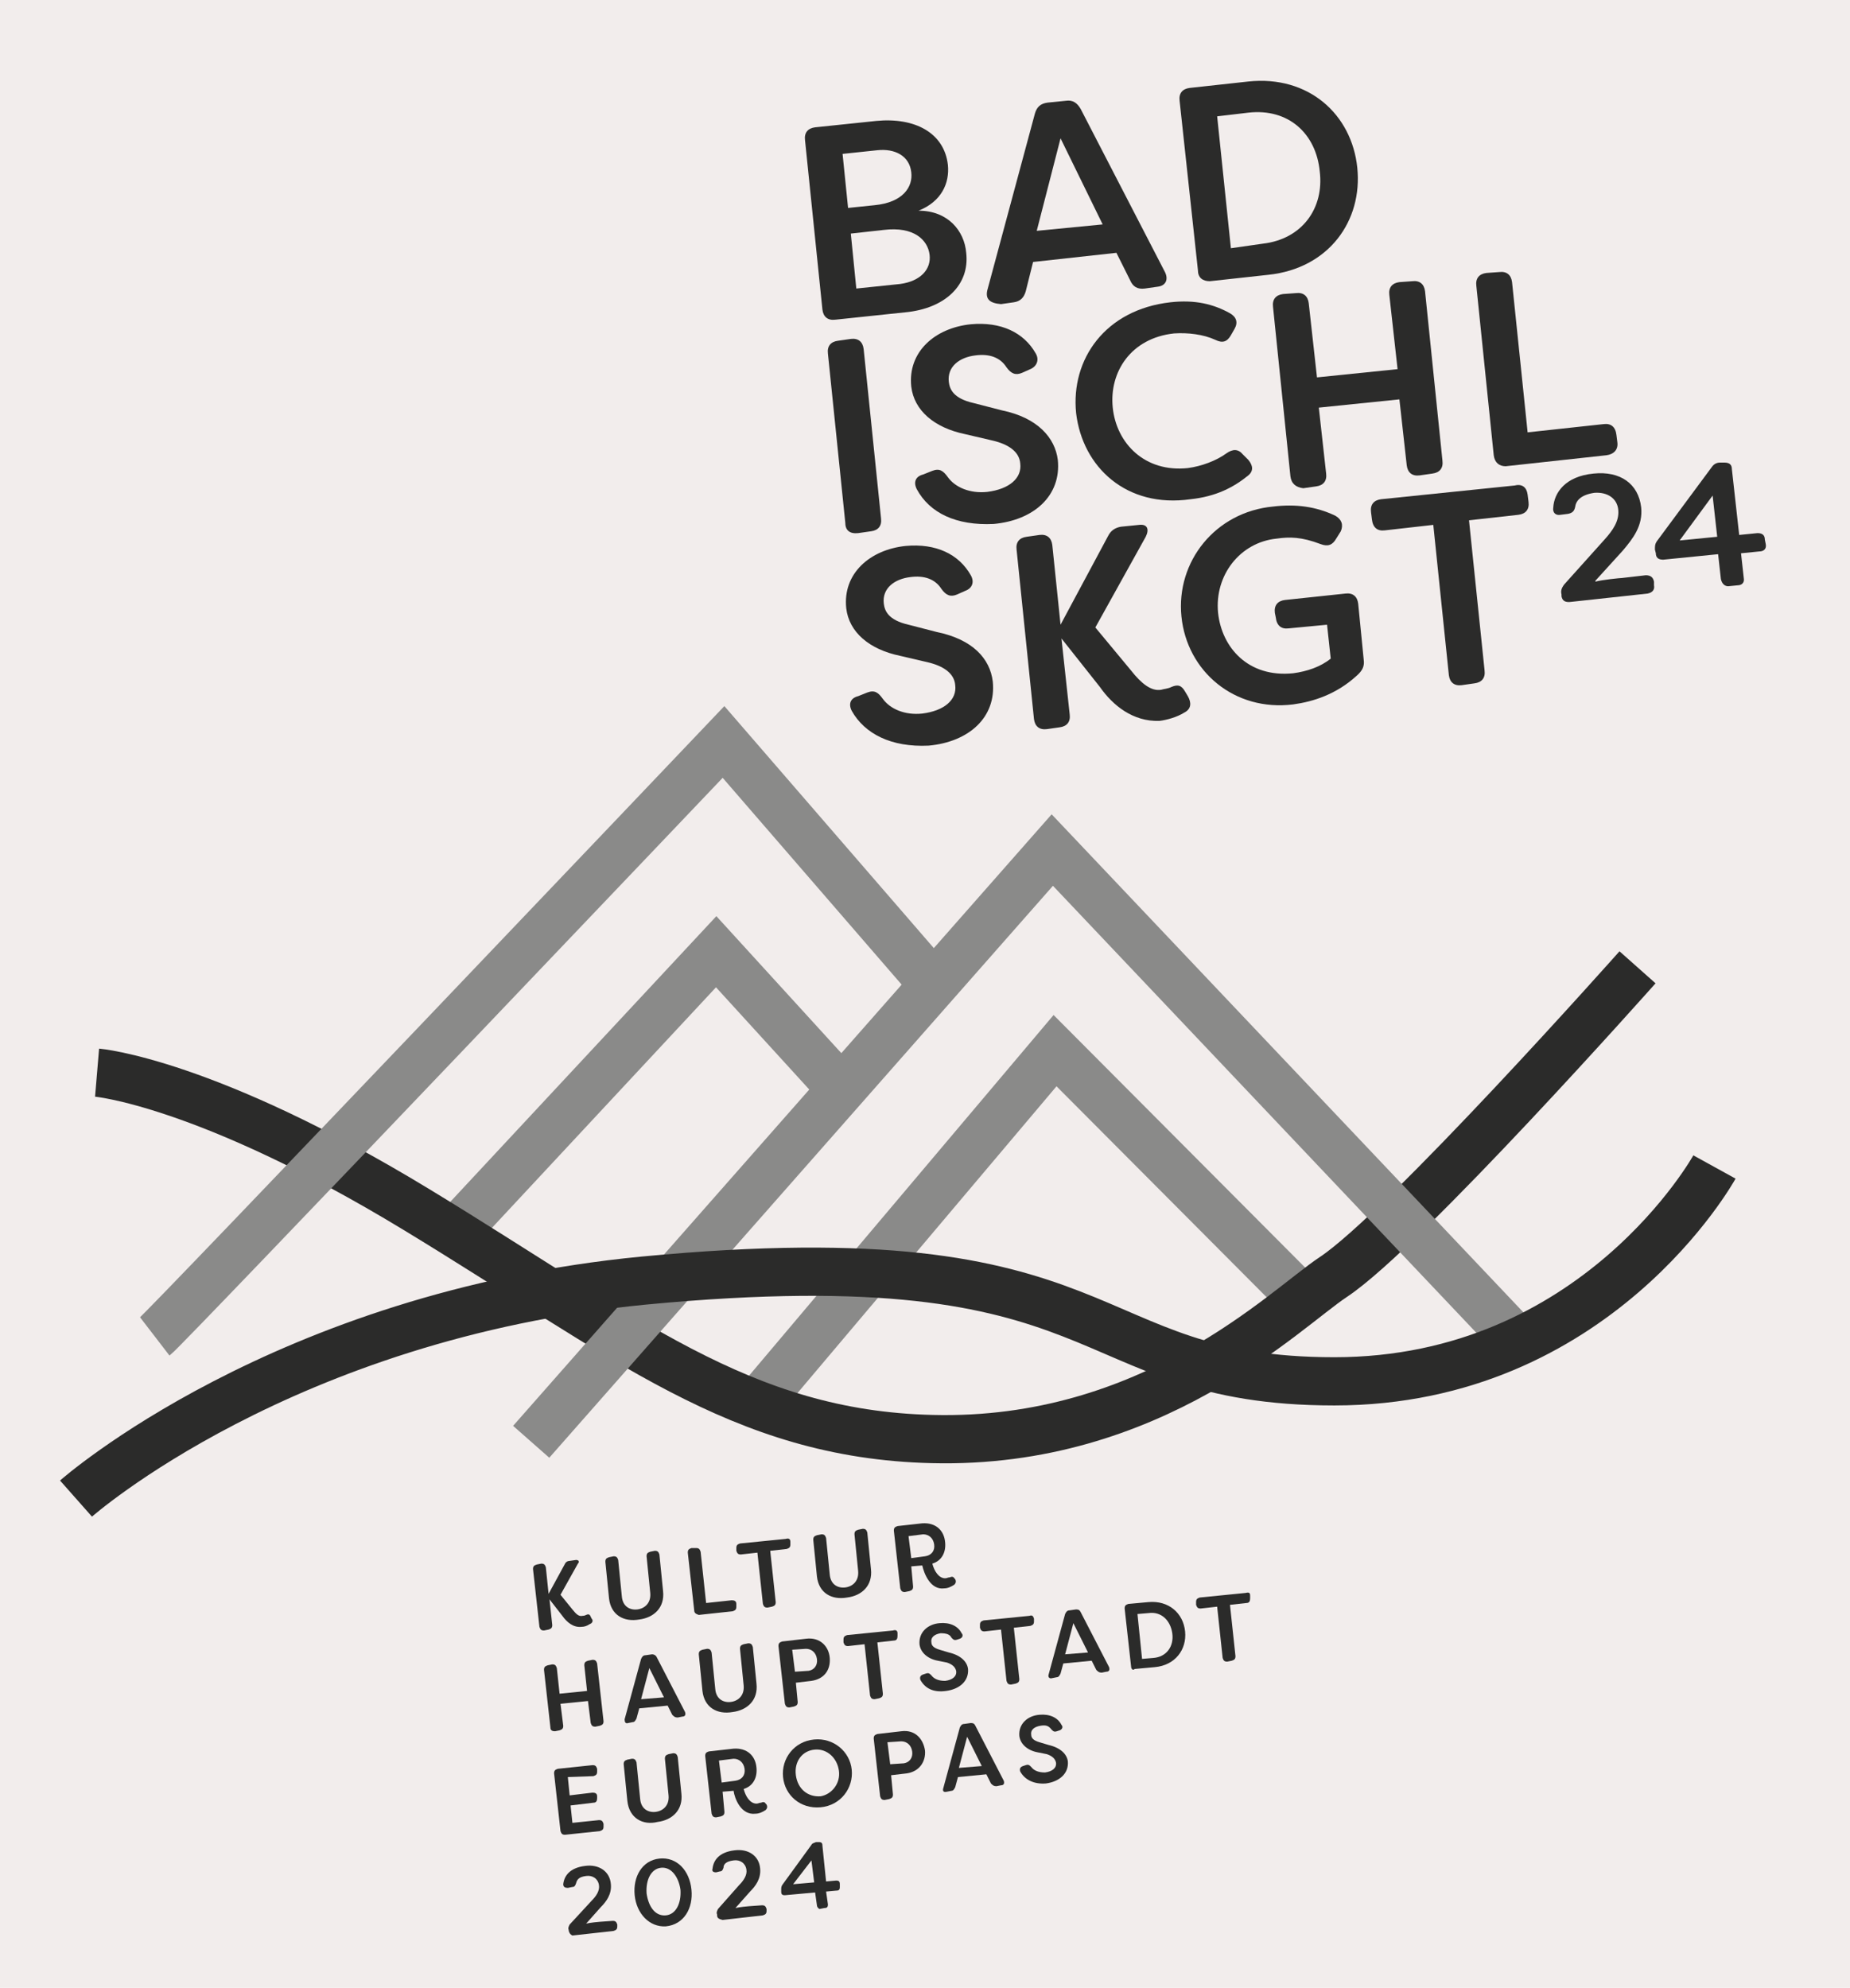 <?xml version="1.0" encoding="utf-8"?>
<!-- Generator: Adobe Illustrator 24.2.3, SVG Export Plug-In . SVG Version: 6.00 Build 0)  -->
<svg version="1.1" id="Ebene_1" xmlns="http://www.w3.org/2000/svg" xmlns:xlink="http://www.w3.org/1999/xlink" x="0px" y="0px"
	 width="202px" height="217px" viewBox="0 0 202 217" style="enable-background:new 0 0 202 217;" xml:space="preserve">
<style type="text/css">
	.st0{fill:none;}
	.st1{fill:#F2EDEC;}
	.st2{fill:none;stroke:#8A8A89;stroke-width:5.265;}
	.st3{clip-path:url(#SVGID_2_);fill:none;stroke:#2B2B2A;stroke-width:5.265;}
	.st4{fill:#2B2B2A;}
	.st5{clip-path:url(#SVGID_4_);}
	.st6{enable-background:new    ;}
	.st7{clip-path:url(#SVGID_6_);fill:none;stroke:#8A8A89;stroke-width:5.265;}
	.st8{clip-path:url(#SVGID_8_);fill:none;stroke:#2B2B2A;stroke-width:5.265;}
</style>
<line class="st0" x1="202" y1="0" x2="0" y2="0"/>
<rect class="st1" width="202" height="217"/>
<polyline class="st2" points="49.6,134.6 78.2,103.9 92.8,119.9 "/>
<polyline class="st2" points="82.6,153.3 115.2,114.7 142,141.6 "/>
<g>
	<g>
		<defs>
			<rect id="SVGID_1_" width="245.1" height="233.2"/>
		</defs>
		<clipPath id="SVGID_2_">
			<use xlink:href="#SVGID_1_"  style="overflow:visible;"/>
		</clipPath>
		<path class="st3" d="M10.6,117.1c0,0,11.9,1,34.8,14.9c22.9,13.9,35.4,24.6,56.4,25.1c24,0.6,38.5-14.2,43.8-17.7
			c7.7-5.1,33.2-33.8,33.2-33.8"/>
	</g>
</g>
<g>
	<path class="st4" d="M61.4,176.4l-1.4-1.8l0.3,2.8c0,0.3-0.1,0.4-0.4,0.5l-0.5,0.1c-0.3,0-0.4-0.1-0.5-0.4l-0.7-6.3
		c0-0.3,0.1-0.4,0.4-0.5l0.5-0.1c0.3,0,0.4,0.1,0.5,0.4l0.3,2.9l1.8-3.3c0.1-0.2,0.3-0.3,0.5-0.3l0.7-0.1c0.3,0,0.4,0.2,0.2,0.4
		l-1.9,3.4l1.3,1.6c0.4,0.5,0.7,0.8,1.1,0.7c0.1,0,0.2,0,0.4-0.1c0.2-0.1,0.4-0.1,0.5,0.2l0.1,0.2c0.2,0.2,0.1,0.5-0.2,0.6
		c-0.3,0.2-0.6,0.3-0.9,0.3C62.6,177.7,61.9,177.1,61.4,176.4z"/>
	<path class="st4" d="M66.5,174.5l-0.4-4c0-0.3,0.1-0.4,0.4-0.5l0.5-0.1c0.3,0,0.4,0.1,0.5,0.4l0.4,4c0.1,1.1,0.9,1.5,1.7,1.4
		s1.5-0.7,1.4-1.8l-0.4-4c0-0.3,0.1-0.4,0.4-0.5l0.5-0.1c0.3,0,0.4,0.1,0.5,0.4l0.4,4c0.2,1.8-1,2.9-2.6,3.1
		C68.1,177.1,66.7,176.3,66.5,174.5z"/>
	<path class="st4" d="M75.8,175.8l-0.7-6.3c0-0.3,0.1-0.4,0.4-0.5L76,169c0.3,0,0.4,0.1,0.5,0.4l0.6,5.6l2.8-0.3
		c0.3,0,0.5,0.1,0.5,0.4l0,0.3c0,0.3-0.1,0.4-0.4,0.5l-3.7,0.4C76,176.2,75.8,176.1,75.8,175.8z"/>
	<path class="st4" d="M86.3,168.3l0,0.3c0,0.3-0.1,0.4-0.4,0.5l-1.8,0.2l0.6,5.6c0,0.3-0.1,0.4-0.4,0.5l-0.5,0.1
		c-0.3,0-0.4-0.1-0.5-0.4l-0.6-5.6l-1.8,0.2c-0.3,0-0.4-0.1-0.5-0.4l0-0.3c0-0.3,0.1-0.4,0.4-0.5l5-0.5
		C86.1,167.9,86.3,168,86.3,168.3z"/>
	<path class="st4" d="M89.2,172.1l-0.4-4c0-0.3,0.1-0.4,0.4-0.5l0.5-0.1c0.3,0,0.4,0.1,0.5,0.4l0.4,4c0.1,1.1,0.9,1.5,1.7,1.4
		s1.5-0.7,1.4-1.8l-0.4-4c0-0.3,0.1-0.4,0.4-0.5l0.5-0.1c0.3,0,0.4,0.1,0.5,0.4l0.4,4c0.2,1.8-1,2.9-2.6,3.1
		C90.8,174.7,89.4,173.9,89.2,172.1z"/>
	<path class="st4" d="M100.7,170.9l-1.2,0.1l0.2,2.2c0,0.3-0.1,0.4-0.4,0.5l-0.5,0.1c-0.3,0-0.4-0.1-0.5-0.4l-0.7-6.3
		c0-0.3,0.1-0.4,0.4-0.5l2.7-0.3c1.5-0.1,2.4,0.8,2.5,2.1c0.1,1.1-0.4,2-1.4,2.3c0.2,0.8,0.7,1.6,1.4,1.6c0.2,0,0.3-0.1,0.5-0.1
		c0.2-0.1,0.4-0.1,0.5,0.1l0.1,0.1c0.1,0.2,0.1,0.4-0.1,0.6c-0.3,0.2-0.7,0.4-1.1,0.4C101.6,173.6,100.9,171.8,100.7,170.9z
		 M101,169.9c0.7-0.1,1.1-0.6,1-1.3c-0.1-0.7-0.6-1.1-1.2-1.1l-1.6,0.2l0.3,2.4L101,169.9z"/>
</g>
<g>
	<path class="st4" d="M60.1,188.6l-0.7-6.3c0-0.3,0.1-0.4,0.4-0.5l0.5-0.1c0.3,0,0.4,0.1,0.5,0.4l0.3,2.8l3-0.3l-0.3-2.8
		c0-0.3,0.1-0.4,0.4-0.5l0.5-0.1c0.3,0,0.4,0.1,0.5,0.4l0.7,6.3c0,0.3-0.1,0.4-0.4,0.5l-0.5,0.1c-0.3,0-0.4-0.1-0.5-0.4l-0.3-2.4
		l-3,0.3l0.3,2.4c0,0.3-0.1,0.4-0.4,0.5l-0.5,0.1C60.3,189,60.1,188.9,60.1,188.6z"/>
	<path class="st4" d="M68.2,187.7l1.8-6.6c0.1-0.2,0.2-0.4,0.5-0.4l0.7-0.1c0.2,0,0.4,0.1,0.5,0.3l3.1,6c0.1,0.3,0,0.5-0.3,0.5
		l-0.5,0.1c-0.3,0-0.4-0.1-0.6-0.3l-0.5-1l-3.1,0.3l-0.3,1.1c-0.1,0.2-0.2,0.4-0.4,0.4l-0.5,0.1C68.3,188.2,68.2,188,68.2,187.7z
		 M72.5,185.3l-1.6-3.2l-0.9,3.4L72.5,185.3z"/>
	<path class="st4" d="M76.7,184.6l-0.4-4c0-0.3,0.1-0.4,0.4-0.5l0.5-0.1c0.3,0,0.4,0.1,0.5,0.4l0.4,4c0.1,1.1,0.9,1.5,1.7,1.4
		c0.8-0.1,1.5-0.7,1.4-1.8l-0.4-4c0-0.3,0.1-0.4,0.4-0.5l0.5-0.1c0.3,0,0.4,0.1,0.5,0.4l0.4,4c0.2,1.8-1,2.9-2.6,3.1
		C78.3,187.2,76.9,186.4,76.7,184.6z"/>
	<path class="st4" d="M90.6,181c0.1,1.3-0.6,2.3-2,2.5l-1.7,0.2l0.2,2.1c0,0.3-0.1,0.4-0.4,0.5l-0.5,0.1c-0.3,0-0.4-0.1-0.5-0.4
		l-0.7-6.3c0-0.3,0.1-0.4,0.4-0.5l2.6-0.3C89.5,178.7,90.5,179.7,90.6,181z M89.2,181.1c-0.1-0.7-0.6-1.1-1.2-1.1l-1.5,0.1l0.3,2.4
		l1.5-0.1C88.9,182.3,89.3,181.8,89.2,181.1z"/>
	<path class="st4" d="M98,178.3l0,0.3c0,0.3-0.1,0.5-0.4,0.5l-1.8,0.2l0.6,5.6c0,0.3-0.1,0.4-0.4,0.5l-0.5,0.1
		c-0.3,0-0.4-0.1-0.5-0.4l-0.6-5.6l-1.8,0.2c-0.3,0-0.4-0.1-0.5-0.4l0-0.3c0-0.3,0.1-0.4,0.4-0.5l5-0.5C97.8,177.9,98,178,98,178.3z
		"/>
	<path class="st4" d="M100.5,183.4c-0.1-0.3,0-0.5,0.3-0.6l0.3-0.1c0.3-0.1,0.4,0,0.6,0.2c0.3,0.4,0.8,0.6,1.5,0.6
		c0.8-0.1,1.3-0.5,1.2-1.1c-0.1-0.4-0.4-0.7-1-0.9l-1-0.2c-1.1-0.2-1.9-0.9-2-1.8c-0.1-1.3,0.9-2.2,2.2-2.3c1.1-0.1,2,0.3,2.4,1.1
		c0.2,0.2,0.1,0.5-0.2,0.6l-0.3,0.1c-0.3,0.1-0.4,0-0.6-0.2c-0.2-0.4-0.6-0.5-1.2-0.5c-0.6,0.1-1.1,0.4-1,1c0,0.3,0.2,0.6,0.9,0.8
		l1,0.3c1.3,0.3,2,1,2.1,1.8c0.1,1.3-0.9,2.2-2.4,2.4C101.9,184.8,101,184.3,100.5,183.4z"/>
	<path class="st4" d="M112.9,176.7l0,0.3c0,0.3-0.1,0.4-0.4,0.5l-1.8,0.2l0.6,5.6c0,0.3-0.1,0.4-0.4,0.5l-0.5,0.1
		c-0.3,0-0.4-0.1-0.5-0.4l-0.6-5.6l-1.8,0.2c-0.3,0-0.4-0.1-0.5-0.4l0-0.3c0-0.3,0.1-0.4,0.4-0.5l5-0.5
		C112.7,176.3,112.8,176.4,112.9,176.7z"/>
	<path class="st4" d="M114.5,182.8l1.8-6.6c0.1-0.2,0.2-0.4,0.5-0.4l0.7-0.1c0.3,0,0.4,0.1,0.5,0.3l3.1,6c0.1,0.3,0,0.5-0.3,0.5
		l-0.5,0.1c-0.3,0-0.4-0.1-0.6-0.3l-0.5-1l-3.1,0.3l-0.3,1.1c-0.1,0.2-0.2,0.4-0.4,0.4l-0.5,0.1
		C114.6,183.3,114.4,183.1,114.5,182.8z M118.8,180.4l-1.6-3.2l-0.9,3.4L118.8,180.4z"/>
	<path class="st4" d="M123.5,181.9l-0.7-6.3c0-0.3,0.1-0.4,0.4-0.5l2.2-0.2c2.2-0.2,3.8,1.2,4,3.2c0.2,2-1.1,3.7-3.3,3.9l-2.2,0.2
		C123.7,182.4,123.5,182.2,123.5,181.9z M125.9,181c1.5-0.1,2.3-1.3,2.1-2.7s-1.2-2.4-2.6-2.2l-1.2,0.1l0.5,4.9L125.9,181z"/>
	<path class="st4" d="M136.5,174.2l0,0.3c0,0.3-0.1,0.5-0.4,0.5l-1.8,0.2l0.6,5.6c0,0.3-0.1,0.4-0.4,0.5l-0.5,0.1
		c-0.3,0-0.4-0.1-0.5-0.4l-0.6-5.6l-1.8,0.2c-0.3,0-0.4-0.1-0.5-0.4l0-0.3c0-0.3,0.1-0.4,0.4-0.5l5-0.5
		C136.4,173.8,136.5,173.9,136.5,174.2z"/>
</g>
<g>
	<path class="st4" d="M62,194l0.2,2l2.5-0.3c0.3,0,0.5,0.1,0.5,0.4l0,0.2c0,0.3-0.1,0.5-0.4,0.5l-2.5,0.3l0.2,1.9l2.9-0.3
		c0.3,0,0.4,0.1,0.5,0.4l0,0.3c0,0.3-0.1,0.4-0.4,0.5l-3.8,0.4c-0.3,0-0.4-0.1-0.5-0.4l-0.7-6.3c0-0.3,0.1-0.4,0.4-0.5l3.8-0.4
		c0.3,0,0.4,0.1,0.5,0.4l0,0.3c0,0.3-0.1,0.4-0.4,0.5L62,194z"/>
	<path class="st4" d="M68.5,196.6l-0.4-4c0-0.3,0.1-0.4,0.4-0.5l0.5-0.1c0.3,0,0.4,0.1,0.5,0.4l0.4,4c0.1,1.1,0.9,1.5,1.7,1.4
		c0.8-0.1,1.5-0.7,1.4-1.8l-0.4-4c0-0.3,0.1-0.4,0.4-0.5l0.5-0.1c0.3,0,0.4,0.1,0.5,0.4l0.4,4c0.2,1.8-1,2.9-2.6,3.1
		C70.2,199.3,68.7,198.5,68.5,196.6z"/>
	<path class="st4" d="M80.1,195.5l-1.2,0.1l0.2,2.2c0,0.3-0.1,0.4-0.4,0.5l-0.5,0.1c-0.3,0-0.4-0.1-0.5-0.4l-0.7-6.3
		c0-0.3,0.1-0.4,0.4-0.5l2.7-0.3c1.5-0.1,2.4,0.8,2.5,2.1c0.1,1.1-0.4,2-1.4,2.3c0.2,0.8,0.7,1.6,1.4,1.6c0.2,0,0.3-0.1,0.5-0.1
		c0.2-0.1,0.4-0.1,0.5,0.1l0.1,0.1c0.1,0.2,0.1,0.4-0.1,0.6c-0.3,0.2-0.7,0.4-1.1,0.4C80.9,198.2,80.2,196.3,80.1,195.5z
		 M80.3,194.4c0.7-0.1,1.1-0.6,1-1.3c-0.1-0.7-0.6-1.1-1.2-1.1l-1.6,0.2l0.3,2.4L80.3,194.4z"/>
	<path class="st4" d="M85.5,194c-0.2-2,1.2-3.9,3.4-4.1c2.1-0.2,3.9,1.3,4.1,3.3s-1.2,3.9-3.4,4.1S85.7,196,85.5,194z M91.6,193.3
		c-0.2-1.4-1.3-2.4-2.6-2.3c-1.4,0.1-2.3,1.3-2.1,2.8s1.3,2.4,2.7,2.3C90.8,195.9,91.8,194.7,91.6,193.3z"/>
	<path class="st4" d="M101,191.1c0.1,1.2-0.6,2.3-2,2.5l-1.7,0.2l0.2,2.1c0,0.3-0.1,0.4-0.4,0.5l-0.5,0.1c-0.3,0-0.4-0.1-0.5-0.4
		l-0.7-6.3c0-0.3,0.1-0.4,0.4-0.5l2.6-0.3C99.9,188.8,100.8,189.8,101,191.1z M99.6,191.2c-0.1-0.7-0.6-1.1-1.2-1.1l-1.5,0.1
		l0.3,2.4l1.5-0.1C99.3,192.4,99.7,191.9,99.6,191.2z"/>
	<path class="st4" d="M103,195.2l1.8-6.6c0.1-0.2,0.2-0.4,0.5-0.4l0.7-0.1c0.3,0,0.4,0.1,0.5,0.3l3.1,6c0.1,0.3,0,0.5-0.3,0.5
		l-0.5,0.1c-0.3,0-0.4-0.1-0.6-0.3l-0.5-1l-3.1,0.3l-0.3,1.1c-0.1,0.2-0.2,0.4-0.4,0.4l-0.5,0.1C103,195.7,102.9,195.5,103,195.2z
		 M107.2,192.8l-1.6-3.2l-0.9,3.4L107.2,192.8z"/>
	<path class="st4" d="M111.4,193.4c-0.1-0.3,0-0.5,0.3-0.6l0.3-0.1c0.3-0.1,0.4,0,0.6,0.2c0.3,0.4,0.8,0.6,1.5,0.6
		c0.8-0.1,1.3-0.5,1.2-1.1c-0.1-0.4-0.4-0.7-1-0.9l-1-0.2c-1.1-0.2-1.9-0.9-2-1.8c-0.1-1.3,0.9-2.2,2.2-2.3c1.1-0.1,2,0.3,2.4,1.1
		c0.2,0.2,0.1,0.5-0.2,0.6l-0.3,0.1c-0.3,0.1-0.4,0-0.6-0.2c-0.3-0.4-0.6-0.5-1.2-0.4c-0.6,0.1-1.1,0.4-1,1c0,0.3,0.2,0.6,0.9,0.8
		l1,0.3c1.3,0.3,2,1,2.1,1.8c0.1,1.3-0.9,2.2-2.4,2.4C112.9,194.8,111.9,194.3,111.4,193.4z"/>
</g>
<g>
	<path class="st4" d="M62.1,210.8l0-0.1c-0.1-0.2,0-0.4,0.1-0.6l2.4-2.6c0.5-0.5,0.9-1.1,0.8-1.7c-0.1-0.7-0.7-1.1-1.4-1
		c-0.8,0.1-1,0.4-1.1,0.8c-0.1,0.3-0.2,0.4-0.4,0.4l-0.5,0.1c-0.3,0-0.5-0.1-0.5-0.4c0.1-0.9,0.7-1.8,2.4-2c1.5-0.2,2.7,0.6,2.8,2
		c0.1,1.1-0.5,1.9-1.1,2.5l-1.6,1.8l0,0c0.4-0.1,1.4-0.2,1.5-0.2l1.4-0.1c0.3,0,0.4,0.1,0.5,0.4l0,0.2c0,0.3-0.1,0.4-0.4,0.5
		l-4.5,0.5C62.3,211.2,62.2,211.1,62.1,210.8z"/>
	<path class="st4" d="M69.3,206.9c-0.2-2,0.8-3.8,2.7-4c1.9-0.2,3.3,1.3,3.5,3.4c0.2,2-0.8,3.8-2.8,4
		C70.9,210.4,69.5,208.9,69.3,206.9z M74.3,206.3c-0.2-1.4-1-2.5-2.1-2.4c-1.1,0.1-1.7,1.3-1.6,2.8c0.2,1.4,0.9,2.5,2.1,2.4
		C73.8,209,74.4,207.8,74.3,206.3z"/>
	<path class="st4" d="M78.3,209.1l0-0.1c-0.1-0.2,0-0.4,0.1-0.6l2.3-2.6c0.5-0.5,0.9-1.1,0.8-1.7c-0.1-0.7-0.7-1.1-1.4-1
		c-0.8,0.1-1.1,0.4-1.1,0.8c-0.1,0.3-0.2,0.4-0.4,0.4l-0.4,0.1c-0.3,0-0.5-0.1-0.4-0.4c0.1-0.9,0.7-1.8,2.4-2c1.5-0.2,2.7,0.6,2.8,2
		c0.1,1.1-0.5,1.9-1.1,2.5l-1.6,1.8l0,0c0.4-0.1,1.4-0.2,1.5-0.2l1.4-0.1c0.3,0,0.4,0.1,0.5,0.4l0,0.2c0,0.3-0.1,0.4-0.4,0.5
		l-4.4,0.5C78.5,209.5,78.3,209.4,78.3,209.1z"/>
	<path class="st4" d="M89.2,208l-0.2-1.4l-3.3,0.3c-0.3,0-0.4-0.1-0.4-0.4l0-0.2c0-0.2,0-0.3,0.1-0.5l3.2-4.4
		c0.1-0.2,0.3-0.2,0.5-0.3l0.3,0c0.3,0,0.4,0.1,0.4,0.4l0.4,3.9l1.1-0.1c0.3,0,0.4,0.1,0.4,0.4l0,0.3c0,0.3-0.1,0.4-0.4,0.4
		l-1.1,0.1l0.2,1.4c0,0.3-0.1,0.4-0.4,0.4l-0.5,0.1C89.4,208.4,89.2,208.2,89.2,208z M88.9,205.5l-0.3-2.4l-2,2.6L88.9,205.5z"/>
</g>
<g>
	<path class="st4" d="M93,77.6c-0.4-0.8-0.1-1.4,0.7-1.6l1-0.4c0.8-0.3,1.2,0,1.7,0.7c0.8,1.1,2.4,1.8,4.3,1.6
		c2.4-0.3,3.8-1.5,3.6-3.1c-0.1-1.3-1.3-2.1-3-2.5l-3-0.7c-3.4-0.7-5.6-2.6-5.9-5.2c-0.4-3.8,2.6-6.4,6.5-6.8
		c3.3-0.3,5.8,0.9,7.1,3.2c0.4,0.7,0.2,1.4-0.6,1.7l-0.9,0.4c-0.7,0.3-1.2,0.1-1.7-0.6c-0.7-1.1-1.9-1.5-3.4-1.3
		c-1.7,0.2-3.1,1.2-2.9,2.9c0.1,0.8,0.5,1.8,2.7,2.3l3.1,0.8c3.9,0.8,5.8,2.9,6.1,5.4c0.4,3.9-2.6,6.6-7,7
		C97.3,81.6,94.4,80.1,93,77.6z"/>
	<path class="st4" d="M120.1,75l-4.2-5.3l0.9,8.3c0.1,0.8-0.3,1.3-1.1,1.4l-1.4,0.2c-0.8,0.1-1.3-0.3-1.4-1.1l-1.9-18.5
		c-0.1-0.8,0.3-1.3,1.1-1.4l1.4-0.2c0.8-0.1,1.3,0.3,1.4,1.1l0.9,8.7l5.2-9.7c0.3-0.6,0.8-0.9,1.4-1l2-0.2c0.9-0.1,1.1,0.5,0.7,1.3
		l-5.5,9.9l3.9,4.7c1.1,1.4,2.2,2.3,3.3,2.1c0.3-0.1,0.7-0.1,1.1-0.3c0.7-0.3,1.1-0.2,1.5,0.5l0.3,0.5c0.4,0.7,0.4,1.4-0.4,1.8
		c-0.8,0.5-1.9,0.8-2.7,0.9C123.7,78.8,121.5,77,120.1,75z"/>
	<path class="st4" d="M129,67.3c-0.6-6,3.7-11.4,10-12c2.5-0.3,4.7,0,6.8,1c0.7,0.4,0.9,1,0.6,1.7l-0.5,0.8
		c-0.4,0.7-0.9,0.9-1.7,0.6c-2.1-0.8-3.4-0.8-4.8-0.6c-4,0.4-6.8,4-6.4,8.1c0.4,3.8,3.3,7.1,8.2,6.6c1.5-0.2,3-0.7,4.1-1.6l-0.4-3.7
		l-4.2,0.4c-0.8,0.1-1.3-0.3-1.4-1.2l-0.1-0.5c-0.1-0.8,0.3-1.3,1.1-1.4l6.6-0.7c0.8-0.1,1.3,0.3,1.4,1.1l0.6,6.1
		c0.1,0.7-0.1,1.2-0.8,1.8c-2.2,2-4.7,2.8-6.9,3.1C134.8,77.7,129.6,73.3,129,67.3z"/>
	<path class="st4" d="M166.8,54l0.1,0.8c0.1,0.8-0.3,1.3-1.1,1.4l-5.4,0.6l1.7,16.4c0.1,0.8-0.3,1.3-1.1,1.4l-1.4,0.2
		c-0.8,0.1-1.3-0.3-1.4-1.1l-1.7-16.4l-5.3,0.6c-0.8,0.1-1.3-0.3-1.4-1.2l-0.1-0.8c-0.1-0.8,0.3-1.3,1.1-1.4l14.6-1.5
		C166.2,52.8,166.7,53.2,166.8,54z"/>
</g>
<g>
	<path class="st4" d="M170.5,65.1l0-0.2c-0.1-0.4,0-0.7,0.3-1.1l4.4-4.9c0.9-1,1.6-2,1.5-3.2c-0.1-1.3-1.2-2-2.6-1.9
		c-1.4,0.2-2,0.8-2.1,1.5c-0.1,0.5-0.3,0.7-0.8,0.8l-0.8,0.1c-0.5,0.1-0.9-0.2-0.8-0.8c0.1-1.6,1.3-3.4,4.4-3.7
		c2.9-0.3,4.9,1.1,5.2,3.7c0.2,2-0.9,3.4-2,4.7l-3,3.3l0,0.1c0.7-0.2,2.7-0.4,2.9-0.4l2.6-0.3c0.5,0,0.8,0.2,0.9,0.7l0,0.4
		c0.1,0.5-0.2,0.8-0.7,0.9l-8.3,0.9C170.9,65.8,170.6,65.6,170.5,65.1z"/>
	<path class="st4" d="M187.9,63.2l-0.3-2.7l-6,0.6c-0.5,0-0.8-0.2-0.8-0.7l-0.1-0.4c0-0.4,0-0.6,0.2-0.9l6-8.1
		c0.2-0.3,0.5-0.5,0.9-0.5l0.5,0c0.5,0,0.8,0.2,0.8,0.7l0.8,7.2l2-0.2c0.5,0,0.8,0.2,0.8,0.7l0.1,0.5c0.1,0.5-0.2,0.8-0.7,0.8
		l-2,0.2l0.3,2.7c0.1,0.5-0.2,0.8-0.7,0.8l-1,0.1C188.3,64,188,63.7,187.9,63.2z M187.5,58.6l-0.5-4.5l-3.6,4.9L187.5,58.6z"/>
</g>
<g>
	<g>
		<defs>
			<rect id="SVGID_3_" width="245.1" height="233.2"/>
		</defs>
		<clipPath id="SVGID_4_">
			<use xlink:href="#SVGID_3_"  style="overflow:visible;"/>
		</clipPath>
		<g class="st5">
			<g class="st6">
				<path class="st4" d="M105.5,27.6c0.4,3.5-2.3,6.1-6.7,6.5l-7.6,0.8c-0.8,0.1-1.3-0.3-1.4-1.1l-1.9-18.5
					c-0.1-0.8,0.3-1.3,1.1-1.4l6.7-0.7c4.2-0.4,7.4,1.3,7.8,4.8c0.2,2-0.7,4-3.2,5C103.5,23,105.3,25.2,105.5,27.6z M92,16.8
					l0.6,5.9l2.9-0.3c3.1-0.3,4.2-2,4-3.6c-0.2-1.8-1.8-2.6-3.7-2.4L92,16.8z M101.5,27.8c-0.2-1.6-1.7-3.1-5-2.7l-3.6,0.4l0.6,6
					l4.8-0.5C100.5,30.7,101.7,29.4,101.5,27.8z"/>
			</g>
			<g class="st6">
				<path class="st4" d="M107.8,31.7l5.2-19.3c0.2-0.7,0.6-1.1,1.4-1.2l2-0.2c0.7-0.1,1.2,0.2,1.6,0.9l9.2,17.8
					c0.4,0.8,0.1,1.5-0.8,1.6l-1.4,0.2c-0.8,0.1-1.3-0.2-1.6-0.9l-1.5-3l-9.1,1l-0.8,3.2c-0.2,0.7-0.6,1.1-1.3,1.2l-1.4,0.2
					C108,33.1,107.6,32.6,107.8,31.7z M120.4,24.5l-4.6-9.4l-2.6,10.1L120.4,24.5z"/>
			</g>
			<g class="st6">
				<path class="st4" d="M130.8,29.5L128.8,11c-0.1-0.8,0.3-1.3,1.1-1.4l6.4-0.7c6.6-0.7,11.3,3.6,11.9,9.4c0.6,5.8-3.1,11-9.7,11.7
					l-6.4,0.7C131.3,30.7,130.8,30.3,130.8,29.5z M137.9,26.6c4.3-0.5,6.7-3.9,6.2-7.9c-0.4-4.1-3.4-6.9-7.8-6.4l-3.4,0.4l1.5,14.4
					L137.9,26.6z"/>
			</g>
		</g>
	</g>
</g>
<g>
	<path class="st4" d="M92.3,57.1l-1.9-18.5c-0.1-0.8,0.3-1.3,1.1-1.4l1.4-0.2c0.8-0.1,1.3,0.3,1.4,1.1l1.9,18.5
		c0.1,0.8-0.3,1.3-1.1,1.4l-1.4,0.2C92.8,58.3,92.3,57.9,92.3,57.1z"/>
	<path class="st4" d="M100.1,53.4c-0.4-0.8-0.1-1.4,0.7-1.6l1-0.4c0.8-0.3,1.2,0,1.7,0.7c0.8,1.1,2.4,1.8,4.3,1.6
		c2.4-0.3,3.8-1.5,3.6-3.1c-0.1-1.3-1.3-2.1-3-2.5l-3-0.7c-3.4-0.7-5.6-2.6-5.9-5.2c-0.4-3.8,2.6-6.4,6.5-6.8
		c3.3-0.3,5.8,0.9,7.1,3.2c0.4,0.7,0.1,1.4-0.6,1.7l-0.9,0.4c-0.7,0.3-1.2,0.1-1.7-0.6c-0.7-1.1-1.9-1.5-3.4-1.3
		c-1.7,0.2-3.1,1.2-2.9,2.9c0.1,0.8,0.5,1.8,2.7,2.3l3.1,0.8c3.9,0.8,5.8,3,6.1,5.4c0.4,3.9-2.6,6.6-7,7
		C104.4,57.4,101.5,56,100.1,53.4z"/>
	<path class="st4" d="M117.5,45.1c-0.6-5.9,3.2-11.3,10.3-12.1c2.7-0.3,4.7,0.2,6.5,1.2c0.7,0.4,0.9,1,0.5,1.7l-0.4,0.7
		c-0.4,0.7-0.9,0.9-1.7,0.5c-1.3-0.6-3-0.8-4.5-0.7c-4.7,0.5-7.1,4.2-6.7,8.1s3.5,7.1,8.2,6.6c1.5-0.2,3.1-0.8,4.2-1.6
		c0.7-0.5,1.3-0.5,1.8,0.1l0.6,0.6c0.5,0.6,0.6,1.2,0,1.7c-1.6,1.3-3.5,2.3-6.3,2.6C123,55.5,118.2,51,117.5,45.1z"/>
	<path class="st4" d="M140.9,52l-1.9-18.5c-0.1-0.8,0.3-1.3,1.1-1.4l1.4-0.1c0.8-0.1,1.3,0.3,1.4,1.1l0.9,8.1l8.8-0.9l-0.9-8.1
		c-0.1-0.8,0.3-1.3,1.1-1.4l1.4-0.1c0.8-0.1,1.3,0.3,1.4,1.1l1.9,18.5c0.1,0.8-0.3,1.3-1.1,1.4l-1.4,0.2c-0.8,0.1-1.3-0.3-1.4-1.1
		l-0.8-7.2l-8.8,0.9l0.8,7.2c0.1,0.8-0.3,1.3-1.1,1.4l-1.4,0.2C141.5,53.2,141,52.8,140.9,52z"/>
	<path class="st4" d="M163.1,49.7l-1.9-18.5c-0.1-0.8,0.3-1.3,1.1-1.4l1.4-0.1c0.8-0.1,1.3,0.3,1.4,1.1l1.7,16.4l8.3-0.9
		c0.8-0.1,1.3,0.3,1.4,1.2l0.1,0.8c0.1,0.8-0.4,1.3-1.2,1.4l-11,1.2C163.7,50.9,163.2,50.5,163.1,49.7z"/>
</g>
<g>
	<g>
		<defs>
			<rect id="SVGID_5_" width="245.1" height="233.2"/>
		</defs>
		<clipPath id="SVGID_6_">
			<use xlink:href="#SVGID_5_"  style="overflow:visible;"/>
		</clipPath>
		<path class="st7" d="M16.9,145.9C18.2,144.9,79,81,79,81l23.2,26.8"/>
	</g>
</g>
<polyline class="st2" points="58,157.4 114.9,92.8 165.3,146 "/>
<g>
	<g>
		<defs>
			<rect id="SVGID_7_" width="245.1" height="233.2"/>
		</defs>
		<clipPath id="SVGID_8_">
			<use xlink:href="#SVGID_7_"  style="overflow:visible;"/>
		</clipPath>
		<path class="st8" d="M8.3,163.6c0,0,22.6-20,62-23.8c52.5-5,46.8,11,75.4,11c28.6,0,41.5-23.4,41.5-23.4"/>
	</g>
</g>
</svg>
